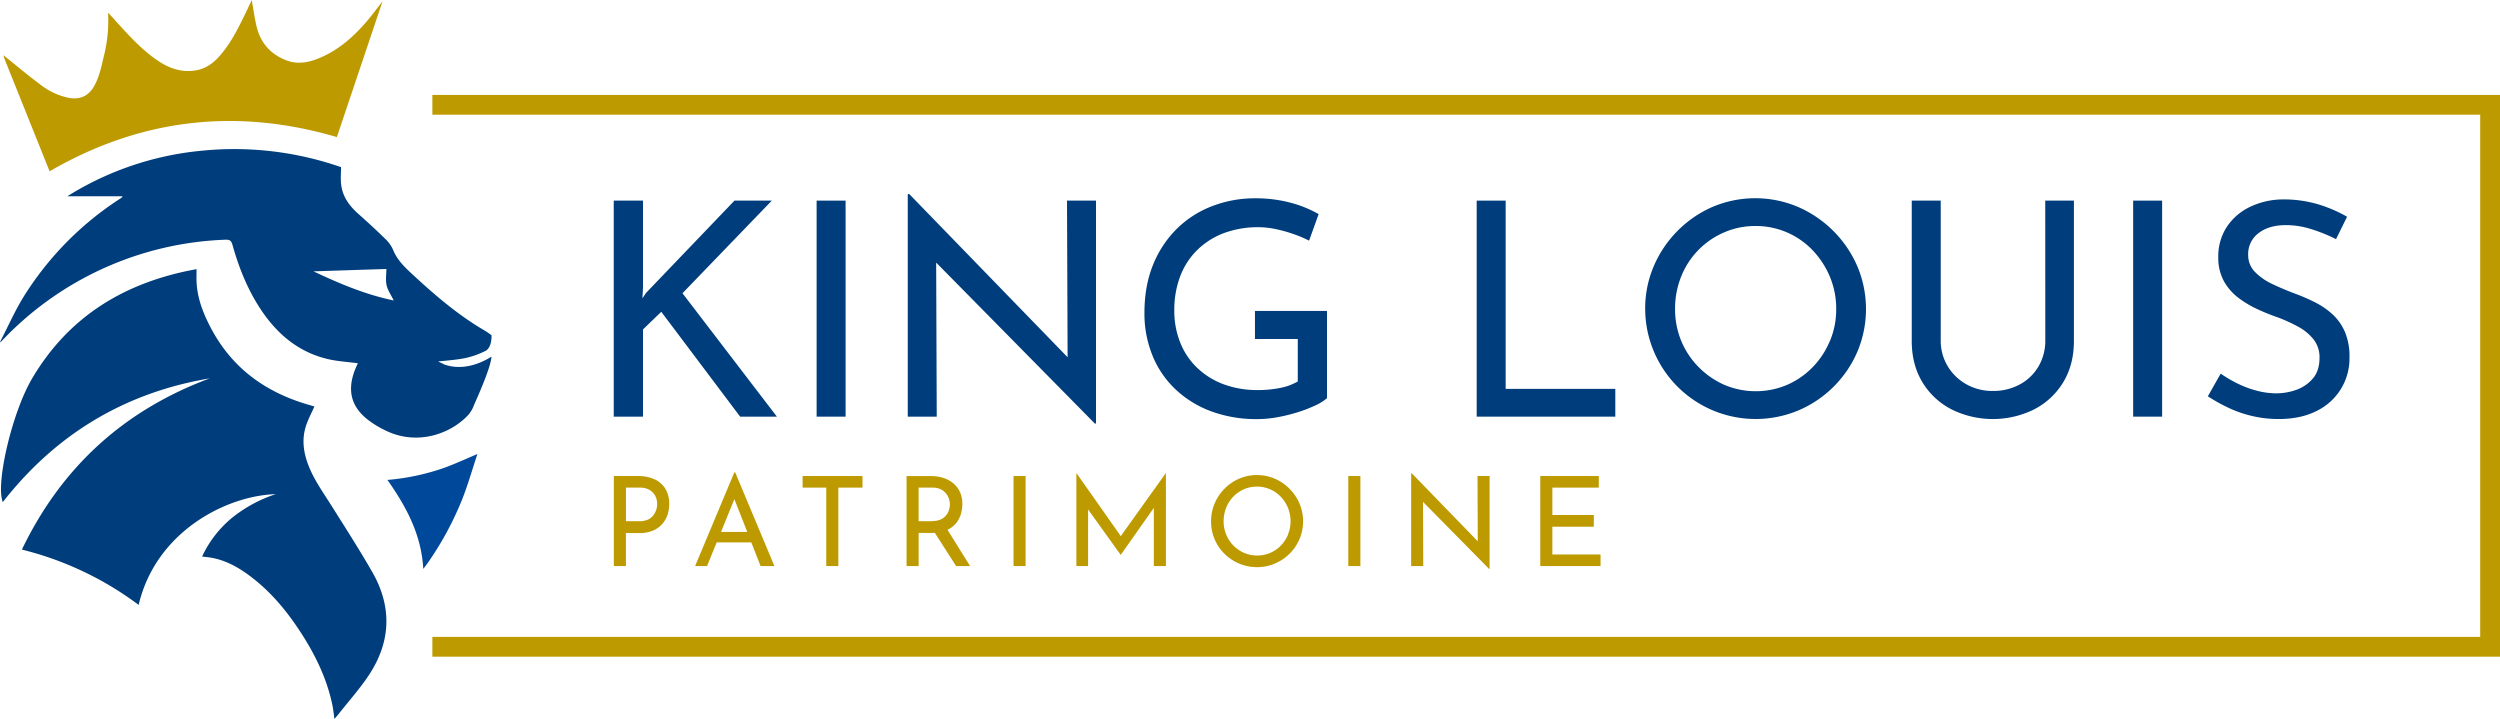 <svg xmlns="http://www.w3.org/2000/svg" viewBox="0 0 1401.06 402.89"><defs><style>.cls-1{fill:#003d7c;}.cls-2{fill:#bd9a00;}.cls-3{fill:#004899;}</style></defs><g id="Calque_2" data-name="Calque 2"><g id="Calque_1-2" data-name="Calque 1"><polygon class="cls-1" points="432.54 112.43 411.61 112.43 362.04 164.17 360.03 167.19 360.36 161.16 360.36 112.43 343.95 112.43 343.95 233.5 360.36 233.5 360.36 184.6 370.58 174.72 414.79 233.5 435.38 233.5 382.47 164.34 432.54 112.43"/><rect class="cls-1" x="457.65" y="112.43" width="16.24" height="121.07"/><polygon class="cls-1" points="598.31 200.22 509.56 108.75 508.73 108.75 508.73 233.5 524.97 233.5 524.65 147.17 613.56 237.35 614.23 237.35 614.23 112.43 597.98 112.43 598.31 200.22"/><path class="cls-1" d="M703.31,190h24v23.78a31.29,31.29,0,0,1-10.21,3.69A63.18,63.18,0,0,1,705,218.6a54.33,54.33,0,0,1-19.09-3.18,43.16,43.16,0,0,1-14.82-9.13,39.87,39.87,0,0,1-9.63-14.23,47.5,47.5,0,0,1-3.35-18,52.92,52.92,0,0,1,3.35-19.34A40.8,40.8,0,0,1,671.08,140,42.72,42.72,0,0,1,686,130.6a54.71,54.71,0,0,1,19.51-3.27,47.33,47.33,0,0,1,9.55,1.09,79.61,79.61,0,0,1,10.13,2.85,65.54,65.54,0,0,1,8.45,3.6L739,120a64.89,64.89,0,0,0-15.91-6.44,75.92,75.92,0,0,0-19.76-2.43,66.37,66.37,0,0,0-23.69,4.27,57.23,57.23,0,0,0-19.85,12.56,59.57,59.57,0,0,0-13.48,20.18q-4.93,11.9-4.94,27.29a62.41,62.41,0,0,0,4.36,23.45,53.83,53.83,0,0,0,12.64,18.92,58.67,58.67,0,0,0,20,12.56,72.64,72.64,0,0,0,26.29,4.52,62.74,62.74,0,0,0,10.89-1,92.07,92.07,0,0,0,11.13-2.68,79.29,79.29,0,0,0,10-3.77,30.36,30.36,0,0,0,7-4.27v-48.9H703.31Z"/><polygon class="cls-1" points="843.81 112.43 827.57 112.43 827.57 233.5 905.26 233.5 905.26 217.93 843.81 217.93 843.81 112.43"/><path class="cls-1" d="M1027.43,129.43a63.56,63.56,0,0,0-19.85-13.49,61.34,61.34,0,0,0-47.81,0,63.4,63.4,0,0,0-33,33.33A60,60,0,0,0,922,173.05a61.91,61.91,0,0,0,85.74,57,62.5,62.5,0,0,0,33.16-32.91,61.53,61.53,0,0,0,0-47.89,63.48,63.48,0,0,0-13.48-19.84m-1.93,61.7a46.55,46.55,0,0,1-9.63,14.66,45.35,45.35,0,0,1-14.23,9.88,45.14,45.14,0,0,1-35.33,0,46.49,46.49,0,0,1-14.41-10,45.43,45.43,0,0,1-9.71-14.65,46.58,46.58,0,0,1-3.43-18,47.89,47.89,0,0,1,3.35-17.84A44.9,44.9,0,0,1,966,130.35a43.37,43.37,0,0,1,17.84-3.69,43.89,43.89,0,0,1,32.06,13.65,48.69,48.69,0,0,1,9.63,14.82,46.13,46.13,0,0,1,3.52,18.09,45.66,45.66,0,0,1-3.52,17.91"/><path class="cls-1" d="M1146.24,190.63a28.49,28.49,0,0,1-3.77,14.65A26.87,26.87,0,0,1,1132,215.42a31.12,31.12,0,0,1-15.23,3.68,29.69,29.69,0,0,1-14.66-3.68,28.36,28.36,0,0,1-10.55-10.14,27.56,27.56,0,0,1-3.93-14.65v-78.2h-16.24v78.7q0,13.23,6,23.11a40.72,40.72,0,0,0,16.41,15.24,52.16,52.16,0,0,0,46.06,0,40.72,40.72,0,0,0,16.41-15.24q6-9.87,6-23.11v-78.7h-16.07Z"/><rect class="cls-1" x="1195.47" y="112.43" width="16.24" height="121.07"/><path class="cls-1" d="M1314.11,185.94a29,29,0,0,0-7-9.88,44.21,44.21,0,0,0-10-6.78,105.4,105.4,0,0,0-11.06-4.77q-6.69-2.52-12.64-5.36a33.1,33.1,0,0,1-9.71-6.78,13.4,13.4,0,0,1-3.77-9.63,14.55,14.55,0,0,1,5.78-12.06q5.77-4.52,15.49-4.52a47.12,47.12,0,0,1,14.4,2.35,88,88,0,0,1,13.56,5.52l6.2-12.56a78.32,78.32,0,0,0-15.83-6.86,68.23,68.23,0,0,0-20.68-2.85,43,43,0,0,0-18.42,4.44,32,32,0,0,0-12.64,11.22,30,30,0,0,0-4.61,16.66,27.09,27.09,0,0,0,3.1,13.4,30.12,30.12,0,0,0,8,9.29,57.78,57.78,0,0,0,10.72,6.45,122,122,0,0,0,11.64,4.69,87.87,87.87,0,0,1,11.47,5.27,27.78,27.78,0,0,1,8.54,7.12,16.12,16.12,0,0,1,3.26,10.21q0,7.2-3.68,11.56a21.49,21.49,0,0,1-9.21,6.36,33.09,33.09,0,0,1-11.39,2,42.86,42.86,0,0,1-11-1.51,56.36,56.36,0,0,1-10.89-4.1,70.21,70.21,0,0,1-9.21-5.44l-7.2,12.72a98.29,98.29,0,0,0,11.06,6.2,65.78,65.78,0,0,0,13.48,4.77,63.87,63.87,0,0,0,15.15,1.76q12.39,0,21.27-4.52a32.66,32.66,0,0,0,18.42-30,35.56,35.56,0,0,0-2.6-14.41"/><path class="cls-2" d="M366.84,268.63a22,22,0,0,0-9.42-1.85H344v50.45h6.77V298.74h7.47a19.18,19.18,0,0,0,7.81-1.43,14.35,14.35,0,0,0,5.2-3.77,15,15,0,0,0,2.9-5.23,19.78,19.78,0,0,0,.9-5.9,15.91,15.91,0,0,0-2.13-8.44,13.89,13.89,0,0,0-6-5.34m.91,16.92a10.77,10.77,0,0,1-1.61,3.14,8,8,0,0,1-3.07,2.48,11.35,11.35,0,0,1-4.95.94h-7.4V273.27h7.82a10.58,10.58,0,0,1,4.57.88,8.73,8.73,0,0,1,3,2.23,8.49,8.49,0,0,1,1.64,3,11.25,11.25,0,0,1,.48,3.17,10.5,10.5,0,0,1-.48,3"/><path class="cls-2" d="M411.56,264.69l-22,52.54h6.69l5.4-13.26h19.4l5.21,13.26H434l-22-52.54Zm-7.49,33.42,7.49-18.39,7.22,18.39Z"/><polygon class="cls-2" points="449.8 273.27 463.06 273.27 463.06 317.23 469.82 317.23 469.82 273.27 483.36 273.27 483.36 266.78 449.8 266.78 449.8 273.27"/><path class="cls-2" d="M535.59,293.47a14.44,14.44,0,0,0,2.86-5.2,20,20,0,0,0,.87-5.86,15.65,15.65,0,0,0-1.36-6.69,13.73,13.73,0,0,0-3.77-4.92,16.28,16.28,0,0,0-5.65-3,23.48,23.48,0,0,0-7.08-1h-13.4v50.45h6.77V298.67h7.46c.56,0,1.08,0,1.6-.06l11.94,18.62h7.82L531,296.91a14.15,14.15,0,0,0,4.58-3.44m-13.44-1.36h-7.32V273.27h7.81a10.19,10.19,0,0,1,4.5.91,8.55,8.55,0,0,1,3,2.34,9.48,9.48,0,0,1,1.68,3,10.07,10.07,0,0,1,.52,3.14,10.58,10.58,0,0,1-.49,3.14,9.38,9.38,0,0,1-1.6,3,8.24,8.24,0,0,1-3.11,2.34,12.1,12.1,0,0,1-5,.9"/><rect class="cls-2" x="568" y="266.78" width="6.77" height="50.45"/><polygon class="cls-2" points="628.11 300.45 603.3 265.18 603.23 265.18 603.23 317.23 609.79 317.23 609.79 285.5 628 310.88 628.14 310.88 646.63 284.64 646.63 317.23 653.4 317.23 653.4 265.18 653.33 265.18 628.11 300.45"/><path class="cls-2" d="M722.65,273.87a26.41,26.41,0,0,0-8.27-5.62,25.56,25.56,0,0,0-19.92,0,26.35,26.35,0,0,0-13.74,13.89,24.91,24.91,0,0,0-2,9.9,25.25,25.25,0,0,0,7.53,18.32,25.87,25.87,0,0,0,8.2,5.48,25.56,25.56,0,0,0,10,2,25.12,25.12,0,0,0,10-2,26,26,0,0,0,13.82-13.71,25.64,25.64,0,0,0,0-19.95,26.3,26.3,0,0,0-5.62-8.27m-.8,25.71a19.65,19.65,0,0,1-4,6.1,18.8,18.8,0,0,1-5.94,4.12,18.81,18.81,0,0,1-14.72,0,19.5,19.5,0,0,1-6-4.15,18.87,18.87,0,0,1-4-6.11,19.28,19.28,0,0,1-1.44-7.5,20,20,0,0,1,1.4-7.43A18.75,18.75,0,0,1,697,274.25a18.5,18.5,0,0,1,20.8,4.15,20.5,20.5,0,0,1,4,6.18,20,20,0,0,1,0,15"/><rect class="cls-2" x="755.62" y="266.78" width="6.77" height="50.45"/><polygon class="cls-2" points="828.18 303.36 791.2 265.25 790.85 265.25 790.85 317.23 797.62 317.23 797.49 281.26 834.53 318.84 834.81 318.84 834.81 266.78 828.04 266.78 828.18 303.36"/><polygon class="cls-2" points="869.98 310.74 869.98 295.18 893.21 295.18 893.21 288.62 869.98 288.62 869.98 273.27 896 273.27 896 266.78 863.21 266.78 863.21 317.23 896.98 317.23 896.98 310.74 869.98 310.74"/><polygon class="cls-2" points="1401.06 368.02 242.31 368.02 242.31 356.93 1389.97 356.93 1389.97 64.29 242.31 64.29 242.31 53.2 1401.06 53.2 1401.06 368.02"/><path class="cls-1" d="M185.68,283.26c-4.32-6.87-9.06-13.46-12.23-21-3.31-7.88-4.64-15.88-1.79-24.13,1.22-3.51,3-6.84,4.55-10.34l-2.23-.65c-24.6-6.87-43.89-20.55-55.92-43.56-4.25-8.12-7.53-16.51-7.9-25.79-.09-2.25,0-4.51,0-6.95C70.52,158,38.79,176.86,18,212.11,6.73,231.18-2.58,271.28,1.57,281.38c29.73-38,68.27-61.31,116-69.34C69.66,229.85,34.58,261.63,12.27,308a182.35,182.35,0,0,1,65.44,31c9.59-41,49.07-61.25,76.84-62.07a77.39,77.39,0,0,0-24.43,13.2,61.52,61.52,0,0,0-16.85,21.79c1.78.21,3.31.33,4.81.58,8.14,1.37,15.15,5.22,21.67,10.06,11,8.15,19.78,18.37,27.34,29.67,8.88,13.26,16,27.34,19.23,43.14.48,2.39.72,4.83,1.12,7.53,1-1.19,1.79-2.06,2.52-3,5.57-7.07,11.62-13.82,16.6-21.29,12.53-18.78,13.32-38.42,2.06-58.05-7.26-12.66-15.17-24.95-22.94-37.31"/><path class="cls-2" d="M2.58,33.15,24.16,86.92C25.38,90,26.59,93,27.79,96c51.08-29.58,104.63-35.72,161-19.18L214.37.77c-3.43,4.35-6.35,8.4-9.63,12.13-7.32,8.35-15.61,15.52-26.05,19.76C173,35,167,36.16,161,34c-9.39-3.42-15.24-10.12-17.38-19.89-1-4.54-1.66-9.14-2.54-14.06-1,2.16-1.88,4-2.77,5.87-4.16,8.64-8.31,17.3-14.58,24.7-3.44,4.07-7.44,7.38-12.82,8.58-7.77,1.72-14.76-.32-21.3-4.44C82.17,30,76,23.84,70.06,17.47,67,14.17,64,10.79,60.57,7.09a81.84,81.84,0,0,1-2.16,23.55c-1.52,6.14-2.62,12.45-5.88,18C49.38,54,44.52,56,38.4,54.81A38.57,38.57,0,0,1,22.87,47.6C15.79,42.32,9,36.63,2.13,31.11l-.31-.33.18.48c.19.63.34,1.28.58,1.89"/><path class="cls-3" d="M267.24,254.57l.06.07-.06-.07c-6,2.54-12,5.32-18.11,7.55a128.62,128.62,0,0,1-32,6.84C227.7,284,236.2,299.67,237.2,318.84c.77-1,1.26-1.6,1.7-2.22a176.18,176.18,0,0,0,20.35-37.38c3.12-8,5.48-16.29,8.19-24.46h0c0-.16,0-.32.05-.48l-.24.27"/><path class="cls-1" d="M248.58,204h0c-1-.45-2-.9-3.08-1.42,4-.43,7.59-.7,11.13-1.22a46.68,46.68,0,0,0,15.53-4.75c3.67-2,3.3-8.7,3.3-8.7a37.92,37.92,0,0,0-4.66-3.13c-14.7-8.71-27.55-19.79-40-31.35-4.23-3.92-8.31-7.88-10.52-13.47a19.08,19.08,0,0,0-4.52-6.23c-4.84-4.75-9.86-9.34-14.93-13.86s-8.72-9.51-9.61-16.19c-.44-3.31-.08-6.72-.08-10a182.06,182.06,0,0,0-78.82-9.14A172,172,0,0,0,37.73,110h30.9c-.14.33-.15.49-.24.56-.34.28-.7.53-1.07.78A176.43,176.43,0,0,0,13,166.69C8.23,174.5,4.49,183,.26,191.13c-.09.25-.17.49-.26.73l.61-.39a181.33,181.33,0,0,1,125.68-57.13c2.38-.1,3.37.52,4,2.93,3.73,13.26,8.84,25.94,16.69,37.38,9.42,13.72,21.69,23.48,38.28,26.92,5,1,10.16,1.33,15.29,2-.57,1.31-1.27,2.76-1.83,4.26-4.23,11.4-1.74,20.49,7.95,27.79a56.51,56.51,0,0,0,9.85,5.86c17.76,8.4,35.67,1.4,45-8a17,17,0,0,0,4.18-6.64c3-6.65,9.7-22.09,9.7-27,0,0-13.3,9.49-26.88,4.23m-72.89-52,40.9-1.33c0,3.17-.53,6.31.14,9.17s2.54,5.55,4,8.47c-15.71-3.21-30.46-9.46-45-16.31"/></g></g></svg>